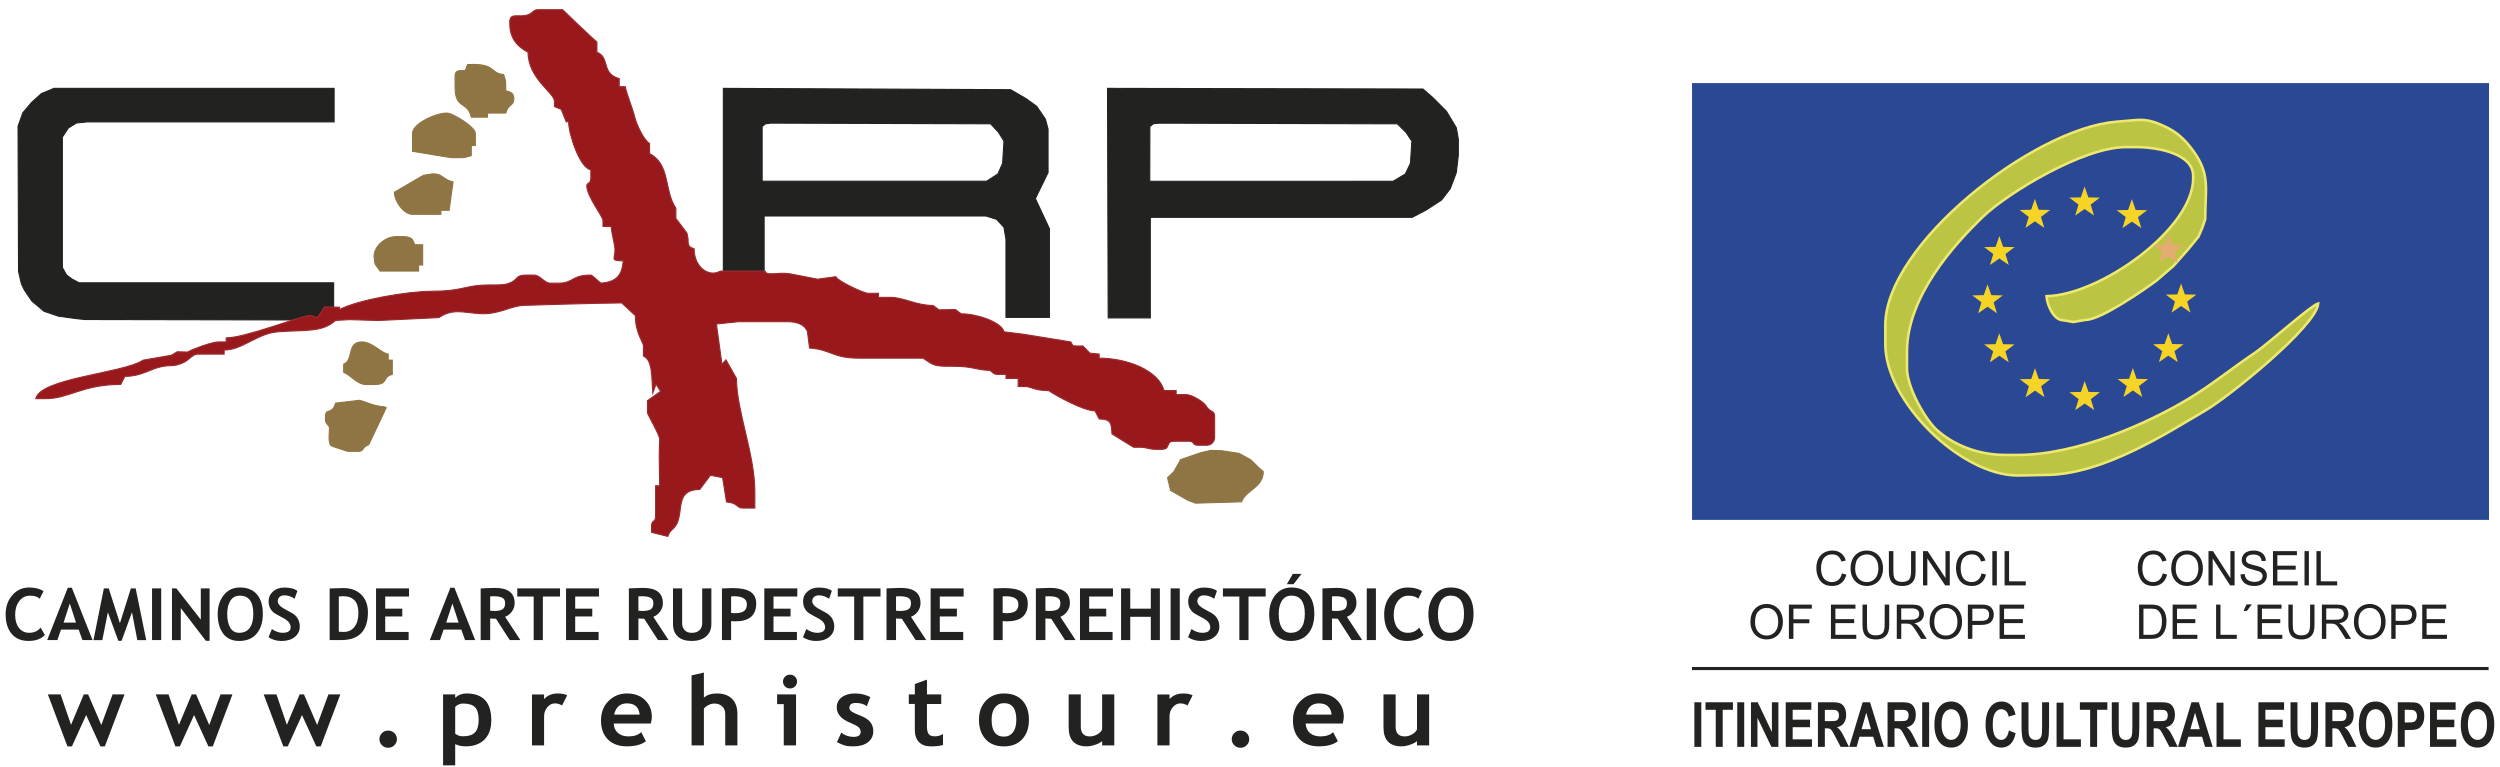 <?xml version="1.0" encoding="utf-8"?>
<!-- Generator: Adobe Illustrator 16.0.0, SVG Export Plug-In . SVG Version: 6.00 Build 0)  -->
<!DOCTYPE svg PUBLIC "-//W3C//DTD SVG 1.1//EN" "http://www.w3.org/Graphics/SVG/1.1/DTD/svg11.dtd">
<svg version="1.1" id="Layer_1" xmlns="http://www.w3.org/2000/svg" xmlns:xlink="http://www.w3.org/1999/xlink" x="0px" y="0px"
	 width="178.899px" height="54.898px" viewBox="0 9.829 178.899 54.898" enable-background="new 0 9.829 178.899 54.898"
	 xml:space="preserve">
<g>
	<g>
		<polygon fill="#222221" stroke="#222221" stroke-width="0.08" stroke-miterlimit="22.926" points="23.909,16.153 
			23.909,18.552 6.224,18.552 5.469,18.629 4.889,18.99 4.462,19.639 4.462,28.975 4.76,29.504 5.127,29.784 5.661,30.068 
			23.874,30.068 23.874,32.729 6.083,32.693 5.555,32.639 4.217,32.463 3.159,32.111 2.278,31.37 1.75,30.595 1.534,30.145 
			1.327,29.254 1.292,18.865 1.635,17.899 2.264,17.158 2.965,16.524 3.864,16.153 		"/>
		<path fill="#222221" stroke="#222221" stroke-width="0.08" stroke-miterlimit="22.926" d="M51.763,16.153v16.469h2.917v-7.338
			h15.873l0.764,0.238l0.526,0.574l0.144,0.86v5.583h3.107v-6.349l-1.005-2.15l0.909-1.864v-3.108l-0.19-0.717l-0.623-0.909
			l-0.717-0.525l-1.148-0.67L51.763,16.153L51.763,16.153z M54.539,22.798l-0.002-3.92l0.249-0.191l0.372-0.049l15.73,0.049
			l0.574,0.621l0.383,0.622l-0.096,1.578l-0.335,0.764L70.6,22.798H54.539z"/>
		<path fill="#222221" stroke="#222221" stroke-width="0.08" stroke-miterlimit="22.926" d="M79.254,16.153l0.048,16.423h3.013
			v-7.197h9.036h9.705l1.005-0.525l1.1-0.717l0.622-0.813l0.431-1.147l0.143-1.244v-1.147l-0.143-0.813l-0.718-1.195l-0.956-0.957
			l-0.716-0.622L79.254,16.153L79.254,16.153z M82.276,22.8l0.007-3.92l0.269-0.202l0.405-0.037l17.041,0.048l0.621,0.621
			l0.416,0.622l-0.103,1.578l-0.363,0.765l-0.88,0.526L82.276,22.8L82.276,22.8z"/>
		<path fill="#8F7544" stroke="#8F7544" stroke-width="0.08" stroke-miterlimit="22.926" d="M33.298,14.879
			c-0.473,0.007-0.733-0.05-0.733,0.432v0.724c0,1.669,0.879,0.969,1.16,2.175h1.159v-0.29h1.305c0.187-0.703,0.58-0.485,0.58-1.015
			c0-0.44-0.252-0.492-0.58-0.58V15.89c0-0.392-0.07-0.399-0.145-0.725c-0.946-0.078-0.577-0.724-2.175-0.724l-0.408,0.01
			L33.298,14.879z"/>
		<path fill="#8F7544" stroke="#8F7544" stroke-width="0.08" stroke-miterlimit="22.926" d="M29.521,19.369l0.002,1.289
			l2.751,0.451H33c0.391,0,0.399-0.07,0.725-0.145V20.24h0.289v-0.87c0-0.463-1.63-1.45-2.03-1.45
			C31.15,17.92,29.521,18.696,29.521,19.369z"/>
		<path fill="#8F7544" stroke="#8F7544" stroke-width="0.08" stroke-miterlimit="22.926" d="M28.223,23.583
			c0.008,0.67,0.686,1.584,1.298,1.584h2.029v-0.29l0.588,0.001l0.281-2.03c-0.757-0.177-0.71-0.58-1.449-0.58l-0.665,0.104
			L28.223,23.583z"/>
		<path fill="#99181B" stroke="#9A2C31" stroke-width="0.08" stroke-miterlimit="22.926" d="M57.785,33.573l0.145,1.16
			c1.666,0.138,1.577,0.729,3.625,0.726c1.498-0.004,2.996,0,4.494,0c0.826,0.553,0.804,0.586,2.173,0.58
			c1.379-0.007,1.721,0.29,2.61,0.29c0.261,0.175,0.255,0.29,0.58,0.29h0.579v0.289h0.869v0.58h0.434
			c0.593,0,0.624,0.289,1.74,0.289c0.558,0.374,2.496,1.45,3.325,1.455l0.298,0.575c0.863,0.019,0.871,0.306,0.918,1.076
			l1.546,0.953h0.579c0.453,0.037,0.515,0.145,1.015,0.145h0.435c0.646,0,0.224-0.579,0.87-0.579h1.015
			c0.504,0,0.222,0.29,0.725,0.29h0.579c0.34,0,0.579-0.24,0.579-0.58v-1.449c0-0.503-0.245-0.271-0.579-0.726
			c-0.128-0.321-1.056-0.87-1.449-0.87h-0.725v-0.29h-0.87c-0.387-1.451-2.661-2.318-4.638-2.318v-0.29l-0.668-0.071l-0.49-0.509
			h-0.435c-0.408,0-0.269-0.063-0.435-0.29l-3.337-0.544l-1.445-0.182c-0.192-0.718-2.026-1.304-3.061-1.283l-0.418-0.311
			l-1.177,0.021l-0.417-0.311c-1.215,0-2.115-0.58-3.043-0.58H62.86v-0.29h-0.726c-0.333,0-2.208-0.885-2.324-1.19l-1.299,0.178
			c-0.022,0.002-1.632-0.324-1.942-0.378c-0.916-0.16-1.694,0.199-1.826-0.202h-3.19c-0.818,0.476-1.883-0.266-1.883-1.594
			c-0.354-0.128-0.436-0.167-0.436-0.725l-0.075-0.391l-0.794-1.059v-0.726c-0.868-1.295-0.372-3.114-1.883-3.913v-0.725
			c-0.397-0.21-0.928-1.348-1.05-1.849c-0.153-0.626-0.664-1.911-0.688-2.21h-0.435v-0.583c-1.309-0.35-0.646-1.54-1.596-1.883
			v-0.726c-0.045-0.019-2.456-2.302-2.463-2.319h-1.74c-0.445,0-0.346,0.349-1.022,0.427c-0.531,0.061-1.007-0.157-1.007,0.442
			v0.146c0,1.08,0.596,1.655,1.305,2.03c0,1.872,1.884,2.919,1.884,3.478l0.012,0.412l0.483,0.202l0.358,0.9l0.162-0.063
			c0,0.973,0.84,3.395,1.595,3.478v0.58c0,0.48-0.29,0.303-0.29,0.58c0,0.738,1.159,2.195,1.159,2.464v0.435h0.58
			c0.036,0.434,0.22,1.13,0.265,1.487c0.102,0.839-0.455,0.952,0.606,0.977c-0.089,1.069-0.523,1.506-1.595,1.594
			c-0.184-0.123-0.627-0.58-0.725-0.58c-1.405,0-1.213,0.58-2.319,0.58H39.38c-0.435,0-0.725-0.58-1.159-0.58h-0.58
			c-0.821,0-0.505,0.351-1.275,0.611c-0.451,0.152-1.251,0.068-1.916,0.113c-1.198,0.082-1.569,0.433-3.48,0.433
			c-1.891,0.002-5.401,0.64-6.665,1.308L24.3,31.812l-1.063-0.022l-0.527,0.769c-0.389-0.093-0.274-0.145-0.58-0.145
			c-0.535,0-4.568,1.594-5.943,1.594v0.291h-0.582c-0.415,0-1.889,0.532-2.174,0.723l-0.742-0.02l-0.429,0.25l-2.019,0.351
			c-1.4,0.938-7.338,1.276-7.682,2.754h0.724c1.648,0,2.62-1.015,5.356-1.019l0.297-0.576c1.187,0,1.804-0.535,2.636-0.699
			c0.707-0.136,0.776,0.034,1.483-0.255c0.511-0.21,0.699-0.639,1.101-0.639h1.883v-0.292c1.329,0,2.351-1.2,3.91-1.31
			c2.008-0.139,3.101,0.048,4.064-0.808l1.013-0.057l2.032,0.063l4.346-0.208c1.047-0.701,1.786-0.33,3.042-0.28
			c1.283,0.049,2.124-0.568,3.04-0.596c2.52-0.072,4.3-0.139,7.002-0.175l0.976,0.906c0,1.25,0.58,1.918,0.58,2.174v0.725
			c0.684,0.274,0.581,1.647,0.671,2.649l0.229-0.642l0.329,0.516l-0.938,0.667v0.87c0,0.116,0.87,1.581,0.87,1.885l-0.032,1.158
			l0.032,2.175h-0.291v2.175c0,0.503-0.29,0.222-0.29,0.724v0.434l1.16,0.292c0.273-0.755,0.708-0.354,0.884-1.869
			c0.111-0.955,0.302-1.465,1.407-1.489l0.757-1.012l0.879,0.164l0.276,1.741c0.848,0.072,0.704,0.436,1.16,0.436h0.869v-1.161
			c0-2.701-1.304-5.751-1.313-8.109l-0.756-1.336L51.662,35.9l-0.396-2.885l1.593-0.167h3.479
			C57.04,32.848,57.598,33.05,57.785,33.573z"/>
		<path fill="#8F7544" stroke="#8F7544" stroke-width="0.08" stroke-miterlimit="22.926" d="M26.766,28.211l0.072,0.507
			l0.362,0.508h2.754v-0.435h0.291v-1.449h-0.581c-0.118-0.447-0.282-0.581-0.869-0.581H28.36
			C27.602,26.761,26.766,27.409,26.766,28.211z"/>
		<path fill="#8F7544" stroke="#8F7544" stroke-width="0.08" stroke-miterlimit="22.926" d="M24.593,35.894v0.579
			c0.479,0.174,0.966,0.87,1.594,0.87h0.58c1.087,0,0.528-0.518,1.305-0.724v-1.017h-0.29v-0.434c-0.5-0.055-1.137-0.87-1.884-0.87
			C24.798,34.299,25.332,35.594,24.593,35.894z"/>
		<path fill="#8F7544" stroke="#8F7544" stroke-width="0.08" stroke-miterlimit="22.926" d="M24.015,38.677
			c-0.247,0.88-0.728,0.294-0.728,0.986v0.145c0,0.324,0.115,0.317,0.291,0.578c0,0.382-0.114,1.111,0.114,1.337
			c0.037,0.034,1.186,0.403,1.191,0.403h0.724c0.504,0,0.204-0.257,0.781-0.476l1.249-2.644l-0.146-0.07
			c-0.639,0-1.611-0.449-1.743-0.463L24.015,38.677z"/>
		<path fill="#8F7544" stroke="#8F7544" stroke-width="0.08" stroke-miterlimit="22.926" d="M85.942,42.219l-1.454,0.498
			l-0.486,0.865l-0.452,0.436l0.221,0.908l1.233,0.7l0.548,0.207l3.292-0.095c0.305-0.844,1.555-1.02,1.555-2.162l-0.288-0.25
			l-0.62-0.6l-0.831-0.454l-1.232-0.188l-0.777-0.023L85.942,42.219z"/>
	</g>
	<path fill="#222221" d="M7.504,63.239H7.187l-1.021-2.243l-1.019,2.243H4.827l-1.404-3.718h0.914l0.747,2.177l0.911-2.177h0.313
		L7.25,61.71l0.806-2.189h0.855L7.504,63.239L7.504,63.239z M15.227,63.239h-0.317l-1.021-2.243l-1.019,2.243h-0.32l-1.404-3.718
		h0.915l0.746,2.177l0.911-2.177h0.314l0.941,2.189l0.806-2.189h0.855L15.227,63.239L15.227,63.239z M22.95,63.239h-0.316
		l-1.022-2.243l-1.018,2.243h-0.32l-1.405-3.718h0.915l0.745,2.177l0.912-2.177h0.312l0.941,2.189l0.807-2.189h0.854L22.95,63.239
		L22.95,63.239z M27.152,62.722c0-0.17,0.061-0.314,0.183-0.435c0.121-0.119,0.269-0.179,0.442-0.179
		c0.175,0,0.322,0.06,0.443,0.179c0.122,0.12,0.182,0.265,0.182,0.435s-0.06,0.316-0.182,0.436
		c-0.122,0.123-0.269,0.181-0.443,0.181c-0.173,0-0.322-0.058-0.442-0.181C27.213,63.039,27.152,62.893,27.152,62.722L27.152,62.722
		z M32.574,63.076v1.522h-0.868v-5.077h0.868v0.244c0.218-0.208,0.487-0.313,0.803-0.313c1.186,0,1.78,0.639,1.78,1.92
		c0,0.599-0.165,1.059-0.491,1.382c-0.328,0.322-0.775,0.484-1.343,0.484C33.049,63.239,32.799,63.184,32.574,63.076L32.574,63.076z
		 M32.574,60.411v1.918c0.158,0.127,0.342,0.188,0.552,0.188c0.402,0,0.691-0.094,0.864-0.278c0.176-0.188,0.263-0.486,0.263-0.89
		c0-0.433-0.087-0.735-0.26-0.911c-0.174-0.177-0.461-0.264-0.863-0.264C32.922,60.175,32.737,60.253,32.574,60.411L32.574,60.411z
		 M40.218,60.315c-0.155-0.101-0.325-0.152-0.511-0.152c-0.202,0-0.38,0.091-0.537,0.27c-0.156,0.182-0.235,0.4-0.235,0.659v2.078
		h-0.867v-3.648h0.867v0.332c0.244-0.269,0.567-0.4,0.97-0.4c0.297,0,0.524,0.044,0.683,0.131L40.218,60.315L40.218,60.315z
		 M46.574,61.603h-2.658c0.016,0.291,0.118,0.521,0.306,0.679c0.188,0.162,0.44,0.244,0.758,0.244c0.396,0,0.696-0.104,0.903-0.306
		l0.337,0.65c-0.305,0.242-0.762,0.367-1.37,0.367c-0.566,0-1.017-0.165-1.346-0.49c-0.33-0.326-0.497-0.779-0.497-1.364
		c0-0.573,0.182-1.041,0.544-1.396c0.363-0.356,0.798-0.534,1.306-0.534c0.539,0,0.973,0.155,1.299,0.473
		c0.326,0.317,0.489,0.719,0.489,1.207C46.647,61.236,46.624,61.394,46.574,61.603L46.574,61.603z M43.947,60.964h1.828
		c-0.059-0.534-0.361-0.802-0.903-0.802C44.376,60.162,44.068,60.43,43.947,60.964L43.947,60.964z M51.897,63.169v-2.251
		c0-0.223-0.072-0.404-0.216-0.539c-0.144-0.137-0.331-0.204-0.563-0.204c-0.145,0-0.289,0.039-0.436,0.113
		c-0.146,0.075-0.25,0.163-0.312,0.261v2.62h-0.882V58.16l0.882-0.203v1.795c0.225-0.2,0.533-0.3,0.928-0.3
		c0.465,0,0.827,0.127,1.084,0.38c0.257,0.252,0.386,0.615,0.386,1.087v2.25H51.897L51.897,63.169z M56.534,58.106
		c0.139,0,0.256,0.049,0.356,0.146c0.098,0.096,0.148,0.212,0.148,0.348s-0.05,0.254-0.148,0.351
		c-0.099,0.095-0.217,0.144-0.356,0.144c-0.14,0-0.259-0.049-0.358-0.144c-0.097-0.097-0.146-0.215-0.146-0.351
		s0.049-0.252,0.146-0.348C56.275,58.155,56.394,58.106,56.534,58.106L56.534,58.106z M56.085,63.169v-2.951h-0.476v-0.697h1.355
		v3.648H56.085L56.085,63.169z M59.891,62.934l0.31-0.678c0.259,0.202,0.553,0.304,0.879,0.304c0.339,0,0.508-0.118,0.508-0.354
		c0-0.14-0.051-0.254-0.153-0.341c-0.102-0.091-0.299-0.194-0.594-0.315c-0.642-0.26-0.964-0.627-0.964-1.098
		c0-0.313,0.124-0.559,0.369-0.735c0.245-0.178,0.56-0.265,0.941-0.265c0.387,0,0.751,0.085,1.092,0.256l-0.25,0.659
		c-0.19-0.158-0.455-0.235-0.792-0.235c-0.305,0-0.456,0.116-0.456,0.352c0,0.093,0.05,0.177,0.149,0.252
		c0.1,0.076,0.313,0.176,0.639,0.303c0.327,0.127,0.563,0.278,0.705,0.458c0.144,0.18,0.217,0.396,0.217,0.649
		c0,0.341-0.128,0.606-0.384,0.8c-0.256,0.194-0.604,0.293-1.045,0.293c-0.249,0-0.447-0.019-0.597-0.06
		C60.317,63.137,60.125,63.056,59.891,62.934L59.891,62.934z M65.465,60.204h-0.432v-0.684h0.432v-0.742l0.868-0.315v1.059h1.022
		v0.684h-1.022v1.599c0,0.261,0.041,0.444,0.125,0.553c0.083,0.108,0.23,0.163,0.438,0.163c0.209,0,0.404-0.055,0.583-0.167v0.784
		c-0.201,0.067-0.489,0.103-0.861,0.103c-0.372,0-0.656-0.104-0.856-0.309c-0.2-0.206-0.298-0.498-0.298-0.878V60.204L65.465,60.204
		z M70.055,61.336c0-0.559,0.165-1.009,0.492-1.359c0.328-0.35,0.761-0.523,1.298-0.523c0.564,0,1.003,0.167,1.317,0.504
		c0.313,0.336,0.468,0.796,0.468,1.38c0,0.582-0.158,1.044-0.478,1.387c-0.318,0.343-0.754,0.516-1.308,0.516
		c-0.565,0-1.005-0.174-1.319-0.521C70.212,62.371,70.055,61.91,70.055,61.336L70.055,61.336z M70.959,61.336
		c0,0.804,0.295,1.206,0.886,1.206c0.271,0,0.486-0.104,0.646-0.313c0.157-0.21,0.237-0.508,0.237-0.893
		c0-0.793-0.294-1.19-0.883-1.19c-0.271,0-0.487,0.104-0.647,0.315C71.038,60.669,70.959,60.962,70.959,61.336L70.959,61.336z
		 M78.87,63.172v-0.307c-0.123,0.102-0.292,0.189-0.507,0.262c-0.214,0.072-0.413,0.111-0.594,0.111
		c-0.864,0-1.295-0.452-1.295-1.352v-2.366h0.867v2.303c0,0.467,0.215,0.703,0.644,0.703c0.196,0,0.378-0.052,0.548-0.152
		c0.169-0.1,0.282-0.216,0.336-0.347v-2.507h0.869v3.651H78.87L78.87,63.172z M84.974,60.315c-0.156-0.101-0.325-0.152-0.512-0.152
		c-0.201,0-0.379,0.091-0.536,0.27c-0.156,0.182-0.234,0.4-0.234,0.659v2.078h-0.868v-3.648h0.868v0.332
		c0.244-0.269,0.567-0.4,0.969-0.4c0.297,0,0.524,0.044,0.683,0.131L84.974,60.315L84.974,60.315z M88.143,62.722
		c0-0.17,0.061-0.314,0.182-0.435c0.122-0.119,0.271-0.179,0.443-0.179c0.175,0,0.322,0.06,0.443,0.179
		c0.121,0.12,0.182,0.265,0.182,0.435s-0.061,0.316-0.182,0.436c-0.122,0.123-0.269,0.181-0.443,0.181
		c-0.173,0-0.321-0.058-0.443-0.181C88.204,63.039,88.143,62.893,88.143,62.722L88.143,62.722z M96.09,61.603h-2.659
		c0.017,0.291,0.119,0.521,0.306,0.679c0.188,0.162,0.441,0.244,0.758,0.244c0.396,0,0.698-0.104,0.903-0.306l0.337,0.65
		c-0.305,0.242-0.762,0.367-1.37,0.367c-0.567,0-1.016-0.165-1.347-0.49c-0.329-0.326-0.495-0.779-0.495-1.364
		c0-0.573,0.181-1.041,0.544-1.396c0.363-0.356,0.797-0.534,1.305-0.534c0.539,0,0.972,0.155,1.3,0.473
		c0.326,0.317,0.49,0.719,0.49,1.207C96.163,61.236,96.137,61.394,96.09,61.603L96.09,61.603z M93.462,60.964h1.827
		c-0.059-0.534-0.361-0.802-0.902-0.802C93.891,60.162,93.582,60.43,93.462,60.964L93.462,60.964z M101.4,63.172v-0.307
		c-0.124,0.102-0.292,0.189-0.507,0.262s-0.414,0.111-0.596,0.111c-0.864,0-1.295-0.452-1.295-1.352v-2.366h0.869v2.303
		c0,0.467,0.214,0.703,0.643,0.703c0.197,0,0.379-0.052,0.548-0.152c0.168-0.1,0.281-0.216,0.338-0.347v-2.507h0.869v3.651H101.4z"
		/>
	<path fill="#222221" d="M3.114,52.134l-0.271,0.541c-0.146-0.146-0.381-0.219-0.706-0.219c-0.308,0-0.56,0.128-0.757,0.387
		c-0.198,0.258-0.296,0.585-0.296,0.979c0,0.396,0.092,0.71,0.274,0.943c0.183,0.232,0.427,0.347,0.73,0.347
		c0.349,0,0.621-0.125,0.819-0.373l0.305,0.529c-0.267,0.286-0.659,0.427-1.175,0.427c-0.518,0-0.918-0.17-1.205-0.512
		c-0.286-0.339-0.429-0.802-0.429-1.389c0-0.547,0.159-1.004,0.477-1.371c0.316-0.369,0.722-0.553,1.216-0.553
		C2.521,51.872,2.86,51.96,3.114,52.134L3.114,52.134z M5.9,55.633l-0.27-0.749H4.364l-0.258,0.749H3.377l1.475-3.747h0.287
		l1.486,3.747H5.9L5.9,55.633z M4.995,53.015L4.55,54.38h0.888L4.995,53.015L4.995,53.015z M10.463,55.637H9.827l-0.383-1.995
		l-0.744,2.041H8.465l-0.745-2.041l-0.398,1.995H6.689l0.743-3.701h0.349l0.8,2.491l0.783-2.491h0.345L10.463,55.637L10.463,55.637z
		 M10.88,55.633v-3.697h0.656v3.697H10.88L10.88,55.633z M14.731,55.684l-1.794-2.34v2.293h-0.631v-3.701h0.317l1.746,2.231v-2.231
		h0.63v3.748H14.731L14.731,55.684z M15.578,53.752c0-0.525,0.145-0.971,0.433-1.335c0.288-0.364,0.674-0.548,1.157-0.548
		c0.532,0,0.938,0.165,1.219,0.495c0.281,0.329,0.421,0.793,0.421,1.388c0,0.596-0.146,1.069-0.441,1.42
		c-0.293,0.35-0.71,0.524-1.25,0.524c-0.497,0-0.878-0.173-1.142-0.52C15.711,54.83,15.578,54.355,15.578,53.752L15.578,53.752z
		 M16.26,53.752c0,0.434,0.074,0.768,0.219,1.005c0.146,0.237,0.359,0.355,0.639,0.355c0.327,0,0.579-0.115,0.75-0.347
		c0.172-0.233,0.258-0.57,0.258-1.014c0-0.864-0.32-1.298-0.959-1.298c-0.292,0-0.518,0.117-0.674,0.352
		C16.339,53.04,16.26,53.356,16.26,53.752L16.26,53.752z M19.213,55.43l0.244-0.588c0.258,0.181,0.513,0.271,0.764,0.271
		c0.386,0,0.578-0.135,0.578-0.404c0-0.125-0.046-0.246-0.137-0.361c-0.09-0.114-0.278-0.241-0.561-0.382
		c-0.284-0.145-0.475-0.262-0.574-0.352c-0.097-0.093-0.173-0.201-0.228-0.328c-0.052-0.126-0.079-0.266-0.079-0.419
		c0-0.285,0.105-0.523,0.314-0.71c0.209-0.188,0.478-0.283,0.806-0.283c0.428,0,0.74,0.081,0.941,0.24l-0.199,0.564
		c-0.231-0.164-0.475-0.248-0.73-0.248c-0.15,0-0.268,0.041-0.351,0.12c-0.084,0.082-0.125,0.186-0.125,0.313
		c0,0.213,0.235,0.433,0.704,0.661c0.248,0.122,0.425,0.234,0.536,0.335c0.109,0.102,0.193,0.221,0.249,0.356
		c0.058,0.133,0.087,0.286,0.087,0.452c0,0.3-0.118,0.546-0.355,0.739c-0.236,0.195-0.553,0.291-0.951,0.291
		C19.802,55.697,19.49,55.608,19.213,55.43L19.213,55.43z M24.41,55.633h-0.821v-3.695c0.523-0.019,0.853-0.027,0.986-0.027
		c0.539,0,0.967,0.159,1.281,0.474c0.315,0.314,0.472,0.734,0.472,1.256C26.329,54.969,25.689,55.633,24.41,55.633L24.41,55.633z
		 M24.245,52.512v2.522c0.106,0.01,0.22,0.016,0.344,0.016c0.33,0,0.591-0.12,0.777-0.362c0.188-0.238,0.281-0.576,0.281-1.008
		c0-0.79-0.367-1.187-1.101-1.187C24.474,52.493,24.375,52.499,24.245,52.512L24.245,52.512z M27.566,52.518v0.868h1.222v0.557
		h-1.222v1.107h1.676v0.583h-2.333v-3.697h2.361v0.582H27.566L27.566,52.518z M33.28,55.633l-0.27-0.749h-1.268l-0.257,0.749h-0.729
		l1.474-3.747h0.289l1.485,3.747H33.28L33.28,55.633z M32.374,53.015l-0.445,1.365h0.889L32.374,53.015L32.374,53.015z
		 M36.479,55.633l-0.986-1.525c-0.099-0.004-0.237-0.009-0.416-0.019v1.544h-0.681v-3.697c0.036,0,0.179-0.007,0.426-0.019
		c0.248-0.012,0.447-0.019,0.598-0.019c0.938,0,1.409,0.363,1.409,1.09c0,0.222-0.066,0.418-0.195,0.599
		c-0.129,0.18-0.293,0.307-0.489,0.381l1.092,1.665H36.479L36.479,55.633z M35.076,52.507v1.026
		c0.121,0.012,0.214,0.017,0.278,0.017c0.274,0,0.474-0.04,0.603-0.116c0.125-0.078,0.191-0.227,0.191-0.451
		c0-0.182-0.069-0.309-0.206-0.38c-0.135-0.074-0.35-0.108-0.643-0.108C35.228,52.492,35.154,52.496,35.076,52.507L35.076,52.507z
		 M38.847,52.518h1.228v-0.582h-3.06v0.582h1.175v3.115h0.657V52.518L38.847,52.518z M41.161,52.518v0.868h1.222v0.557h-1.222v1.107
		h1.676v0.583h-2.331v-3.697h2.36v0.582H41.161L41.161,52.518z M47.087,55.633L46.1,54.108c-0.098-0.004-0.237-0.009-0.416-0.019
		v1.544h-0.682v-3.697c0.036,0,0.179-0.007,0.426-0.019c0.248-0.012,0.447-0.019,0.598-0.019c0.939,0,1.409,0.363,1.409,1.09
		c0,0.222-0.066,0.418-0.195,0.599c-0.129,0.18-0.294,0.307-0.489,0.381l1.091,1.665H47.087L47.087,55.633z M45.683,52.507v1.026
		c0.122,0.012,0.214,0.017,0.278,0.017c0.274,0,0.475-0.04,0.603-0.116c0.126-0.078,0.191-0.227,0.191-0.451
		c0-0.182-0.069-0.309-0.206-0.38c-0.135-0.074-0.35-0.108-0.643-0.108C45.835,52.492,45.761,52.496,45.683,52.507L45.683,52.507z
		 M48.16,51.936h0.655v2.507c0,0.198,0.061,0.359,0.182,0.483c0.121,0.125,0.288,0.188,0.499,0.188c0.238,0,0.422-0.061,0.556-0.183
		c0.131-0.123,0.197-0.29,0.197-0.5v-2.495h0.656v2.546c0,0.379-0.126,0.676-0.382,0.893c-0.255,0.214-0.596,0.322-1.021,0.322
		c-0.43,0-0.76-0.105-0.993-0.315s-0.349-0.513-0.349-0.903V51.936L48.16,51.936z M52.318,54.274v1.359h-0.656v-3.695
		c0.438-0.019,0.693-0.027,0.766-0.027c0.585,0,1.011,0.09,1.282,0.27c0.269,0.181,0.404,0.458,0.404,0.839
		c0,0.848-0.5,1.272-1.499,1.272C52.543,54.29,52.443,54.283,52.318,54.274L52.318,54.274z M52.318,52.507v1.183
		c0.11,0.013,0.199,0.019,0.264,0.019c0.3,0,0.518-0.051,0.657-0.15c0.137-0.101,0.207-0.263,0.207-0.488
		c0-0.382-0.31-0.575-0.927-0.575C52.448,52.493,52.382,52.497,52.318,52.507L52.318,52.507z M55.351,52.518v0.868h1.221v0.557
		h-1.221v1.107h1.676v0.583h-2.333v-3.697h2.361v0.582H55.351L55.351,52.518z M57.458,55.43l0.243-0.588
		c0.258,0.181,0.514,0.271,0.764,0.271c0.386,0,0.579-0.135,0.579-0.404c0-0.125-0.046-0.246-0.137-0.361
		c-0.089-0.114-0.278-0.241-0.561-0.382c-0.283-0.145-0.475-0.262-0.573-0.352c-0.098-0.093-0.174-0.201-0.227-0.328
		c-0.052-0.126-0.08-0.266-0.08-0.419c0-0.285,0.106-0.523,0.316-0.71c0.209-0.188,0.477-0.283,0.806-0.283
		c0.427,0,0.741,0.081,0.941,0.24l-0.199,0.564c-0.231-0.164-0.475-0.248-0.73-0.248c-0.151,0-0.268,0.041-0.352,0.12
		c-0.083,0.082-0.125,0.186-0.125,0.313c0,0.213,0.235,0.433,0.704,0.661c0.248,0.122,0.426,0.234,0.535,0.335
		c0.11,0.102,0.192,0.221,0.25,0.356c0.058,0.133,0.087,0.286,0.087,0.452c0,0.3-0.119,0.546-0.356,0.739
		c-0.235,0.195-0.552,0.291-0.95,0.291C58.047,55.697,57.737,55.608,57.458,55.43L57.458,55.43z M61.781,52.518v3.115h-0.656v-3.115
		h-1.176v-0.582h3.06v0.582H61.781L61.781,52.518z M65.523,55.633l-0.986-1.525c-0.1-0.004-0.239-0.009-0.418-0.019v1.544h-0.68
		v-3.697c0.036,0,0.179-0.007,0.427-0.019c0.247-0.012,0.446-0.019,0.598-0.019c0.938,0,1.408,0.363,1.408,1.09
		c0,0.222-0.065,0.418-0.195,0.599c-0.129,0.18-0.292,0.307-0.489,0.381l1.092,1.665H65.523L65.523,55.633z M64.119,52.507v1.026
		c0.123,0.012,0.215,0.017,0.279,0.017c0.274,0,0.475-0.04,0.601-0.116c0.127-0.078,0.191-0.227,0.191-0.451
		c0-0.182-0.068-0.309-0.205-0.38c-0.136-0.074-0.35-0.108-0.643-0.108C64.272,52.492,64.198,52.496,64.119,52.507L64.119,52.507z
		 M67.252,52.518v0.868h1.222v0.557h-1.222v1.107h1.676v0.583h-2.332v-3.697h2.36v0.582H67.252L67.252,52.518z M71.75,54.274v1.359
		h-0.656v-3.695c0.438-0.019,0.694-0.027,0.767-0.027c0.583,0,1.011,0.09,1.281,0.27c0.27,0.181,0.406,0.458,0.406,0.839
		c0,0.848-0.5,1.272-1.499,1.272C71.974,54.29,71.874,54.283,71.75,54.274L71.75,54.274z M71.75,52.507v1.183
		c0.111,0.013,0.198,0.019,0.263,0.019c0.3,0,0.518-0.051,0.656-0.15c0.138-0.101,0.207-0.263,0.207-0.488
		c0-0.382-0.309-0.575-0.926-0.575C71.882,52.493,71.815,52.497,71.75,52.507L71.75,52.507z M76.212,55.633l-0.987-1.525
		c-0.099-0.004-0.237-0.009-0.416-0.019v1.544h-0.682v-3.697c0.036,0,0.18-0.007,0.427-0.019s0.446-0.019,0.598-0.019
		c0.938,0,1.409,0.363,1.409,1.09c0,0.222-0.065,0.418-0.195,0.599c-0.129,0.18-0.292,0.307-0.489,0.381l1.092,1.665H76.212
		L76.212,55.633z M74.809,52.507v1.026c0.121,0.012,0.214,0.017,0.277,0.017c0.274,0,0.475-0.04,0.601-0.116
		c0.127-0.078,0.191-0.227,0.191-0.451c0-0.182-0.068-0.309-0.205-0.38c-0.136-0.074-0.351-0.108-0.644-0.108
		C74.959,52.492,74.885,52.496,74.809,52.507L74.809,52.507z M77.94,52.518v0.868h1.221v0.557H77.94v1.107h1.676v0.583h-2.333
		v-3.697h2.361v0.582H77.94L77.94,52.518z M82.351,55.633v-1.665H80.88v1.665h-0.656v-3.697h0.656v1.45h1.472v-1.45H83v3.697H82.351
		L82.351,55.633z M83.769,55.633v-3.697h0.656v3.697H83.769L83.769,55.633z M85.019,55.43l0.242-0.588
		c0.258,0.181,0.514,0.271,0.765,0.271c0.385,0,0.578-0.135,0.578-0.404c0-0.125-0.046-0.246-0.137-0.361
		c-0.09-0.114-0.278-0.241-0.562-0.382c-0.284-0.145-0.475-0.262-0.574-0.352c-0.097-0.093-0.173-0.201-0.227-0.328
		c-0.052-0.126-0.079-0.266-0.079-0.419c0-0.285,0.105-0.523,0.314-0.71c0.208-0.188,0.479-0.283,0.806-0.283
		c0.428,0,0.741,0.081,0.941,0.24l-0.199,0.564c-0.231-0.164-0.475-0.248-0.729-0.248c-0.151,0-0.269,0.041-0.352,0.12
		c-0.084,0.082-0.126,0.186-0.126,0.313c0,0.213,0.235,0.433,0.704,0.661c0.248,0.122,0.425,0.234,0.535,0.335
		c0.11,0.102,0.194,0.221,0.25,0.356c0.058,0.133,0.087,0.286,0.087,0.452c0,0.3-0.118,0.546-0.355,0.739
		c-0.236,0.195-0.553,0.291-0.95,0.291C85.608,55.697,85.297,55.608,85.019,55.43L85.019,55.43z M89.343,52.518v3.115h-0.656v-3.115
		h-1.175v-0.582h3.06v0.582H89.343L89.343,52.518z M90.823,53.752c0-0.525,0.145-0.971,0.433-1.335s0.674-0.548,1.157-0.548
		c0.531,0,0.938,0.165,1.218,0.495c0.281,0.329,0.422,0.793,0.422,1.388c0,0.596-0.147,1.069-0.44,1.42
		c-0.294,0.35-0.711,0.524-1.251,0.524c-0.496,0-0.877-0.173-1.142-0.52C90.955,54.83,90.823,54.355,90.823,53.752L90.823,53.752z
		 M91.505,53.752c0,0.434,0.073,0.768,0.219,1.005s0.359,0.355,0.638,0.355c0.328,0,0.579-0.115,0.752-0.347
		c0.172-0.233,0.259-0.57,0.259-1.014c0-0.864-0.321-1.298-0.959-1.298c-0.293,0-0.519,0.117-0.673,0.352
		C91.583,53.04,91.505,53.356,91.505,53.752L91.505,53.752z M93.138,50.893l-0.572,0.74h-0.479l0.426-0.74H93.138L93.138,50.893z
		 M96.719,55.633l-0.986-1.525c-0.099-0.004-0.238-0.009-0.417-0.019v1.544h-0.682v-3.697c0.037,0,0.179-0.007,0.427-0.019
		s0.447-0.019,0.599-0.019c0.938,0,1.407,0.363,1.407,1.09c0,0.222-0.065,0.418-0.195,0.599c-0.128,0.18-0.293,0.307-0.489,0.381
		l1.092,1.665H96.719L96.719,55.633z M95.315,52.507v1.026c0.123,0.012,0.214,0.017,0.278,0.017c0.273,0,0.475-0.04,0.603-0.116
		c0.127-0.078,0.191-0.227,0.191-0.451c0-0.182-0.069-0.309-0.206-0.38c-0.135-0.074-0.351-0.108-0.642-0.108
		C95.467,52.492,95.393,52.496,95.315,52.507L95.315,52.507z M97.804,55.633v-3.697h0.656v3.697H97.804L97.804,55.633z
		 M101.763,52.134l-0.271,0.541c-0.146-0.146-0.381-0.219-0.706-0.219c-0.307,0-0.56,0.128-0.756,0.387
		c-0.197,0.258-0.296,0.585-0.296,0.979c0,0.396,0.09,0.71,0.272,0.943c0.184,0.232,0.427,0.347,0.731,0.347
		c0.348,0,0.621-0.125,0.818-0.373l0.306,0.529c-0.269,0.286-0.661,0.427-1.176,0.427c-0.516,0-0.918-0.17-1.204-0.512
		c-0.287-0.339-0.43-0.802-0.43-1.389c0-0.547,0.158-1.004,0.476-1.371c0.317-0.369,0.722-0.553,1.218-0.553
		C101.169,51.872,101.51,51.96,101.763,52.134L101.763,52.134z M102.215,53.752c0-0.525,0.145-0.971,0.433-1.335
		s0.675-0.548,1.156-0.548c0.532,0,0.938,0.165,1.221,0.495c0.279,0.329,0.42,0.793,0.42,1.388c0,0.596-0.146,1.069-0.44,1.42
		c-0.293,0.35-0.71,0.524-1.251,0.524c-0.495,0-0.876-0.173-1.141-0.52S102.215,54.355,102.215,53.752L102.215,53.752z
		 M102.897,53.752c0,0.434,0.073,0.768,0.219,1.005c0.147,0.237,0.359,0.355,0.638,0.355c0.329,0,0.58-0.115,0.753-0.347
		c0.172-0.233,0.257-0.57,0.257-1.014c0-0.864-0.318-1.298-0.959-1.298c-0.293,0-0.517,0.117-0.673,0.352
		C102.975,53.04,102.897,53.356,102.897,53.752z"/>
</g>
<g>
	<g>
		<path fill="#222221" d="M131.805,50.862l0.32,0.081c-0.065,0.266-0.188,0.469-0.363,0.61c-0.175,0.139-0.388,0.208-0.642,0.208
			c-0.263,0-0.477-0.054-0.638-0.161c-0.165-0.107-0.289-0.265-0.376-0.469c-0.087-0.203-0.129-0.423-0.129-0.657
			c0-0.253,0.05-0.477,0.145-0.667c0.098-0.19,0.234-0.335,0.413-0.434c0.179-0.098,0.376-0.147,0.591-0.147
			c0.243,0,0.447,0.063,0.613,0.186c0.165,0.127,0.282,0.302,0.346,0.528l-0.315,0.074c-0.057-0.179-0.139-0.307-0.246-0.389
			c-0.106-0.082-0.241-0.123-0.404-0.123c-0.187,0-0.343,0.045-0.469,0.136c-0.125,0.09-0.212,0.213-0.264,0.363
			c-0.051,0.152-0.077,0.309-0.077,0.472c0,0.209,0.031,0.391,0.091,0.546c0.061,0.156,0.153,0.27,0.279,0.348
			c0.128,0.078,0.266,0.116,0.414,0.116c0.181,0,0.331-0.054,0.458-0.157C131.677,51.222,131.76,51.066,131.805,50.862
			L131.805,50.862z M132.425,50.525c0-0.405,0.107-0.724,0.325-0.955c0.216-0.229,0.494-0.344,0.839-0.344
			c0.224,0,0.427,0.054,0.606,0.162c0.18,0.109,0.315,0.259,0.411,0.452c0.094,0.193,0.143,0.414,0.143,0.658
			c0,0.249-0.052,0.471-0.149,0.667c-0.1,0.195-0.241,0.346-0.424,0.445c-0.181,0.102-0.378,0.152-0.589,0.152
			c-0.229,0-0.433-0.055-0.614-0.167c-0.179-0.111-0.316-0.264-0.408-0.456C132.471,50.946,132.425,50.741,132.425,50.525
			L132.425,50.525z M132.755,50.53c0,0.297,0.08,0.528,0.235,0.698c0.159,0.171,0.356,0.257,0.595,0.257
			c0.241,0,0.441-0.087,0.596-0.258c0.156-0.172,0.236-0.416,0.236-0.732c0-0.197-0.035-0.373-0.102-0.522
			c-0.066-0.148-0.163-0.264-0.293-0.346c-0.129-0.082-0.273-0.123-0.432-0.123c-0.229,0-0.425,0.08-0.589,0.236
			C132.838,49.899,132.755,50.163,132.755,50.53L132.755,50.53z M136.756,49.268h0.323v1.417c0,0.246-0.027,0.442-0.085,0.587
			c-0.055,0.146-0.155,0.262-0.299,0.354c-0.145,0.089-0.332,0.136-0.566,0.136c-0.229,0-0.414-0.04-0.56-0.119
			c-0.145-0.079-0.248-0.194-0.309-0.343c-0.062-0.149-0.094-0.354-0.094-0.614v-1.417h0.323v1.416c0,0.213,0.018,0.368,0.057,0.471
			c0.038,0.1,0.106,0.178,0.202,0.233s0.214,0.081,0.351,0.081c0.236,0,0.405-0.054,0.506-0.161
			c0.099-0.108,0.149-0.316,0.149-0.624L136.756,49.268L136.756,49.268z M137.611,51.719v-2.451h0.33l1.276,1.926v-1.926h0.308
			v2.451h-0.33l-1.276-1.927v1.927H137.611L137.611,51.719z M141.798,50.862l0.321,0.081c-0.066,0.266-0.188,0.469-0.364,0.61
			c-0.176,0.139-0.388,0.208-0.641,0.208c-0.263,0-0.477-0.054-0.639-0.161c-0.164-0.107-0.288-0.265-0.376-0.469
			c-0.084-0.203-0.128-0.423-0.128-0.657c0-0.253,0.048-0.477,0.146-0.667c0.095-0.19,0.232-0.335,0.412-0.434
			c0.179-0.098,0.375-0.147,0.59-0.147c0.242,0,0.447,0.063,0.611,0.186c0.166,0.127,0.282,0.302,0.347,0.528l-0.314,0.074
			c-0.057-0.179-0.14-0.307-0.246-0.389s-0.241-0.123-0.405-0.123c-0.188,0-0.342,0.045-0.467,0.136
			c-0.126,0.09-0.215,0.213-0.266,0.363c-0.051,0.152-0.075,0.309-0.075,0.472c0,0.209,0.029,0.391,0.09,0.546
			c0.06,0.156,0.152,0.27,0.28,0.348c0.127,0.078,0.267,0.116,0.414,0.116c0.179,0,0.333-0.054,0.457-0.157
			C141.669,51.222,141.753,51.066,141.798,50.862L141.798,50.862z M142.571,51.719v-2.451h0.322v2.451H142.571L142.571,51.719z
			 M143.447,51.719v-2.451h0.321v2.161h1.197v0.29H143.447L143.447,51.719z M125.259,54.35c0-0.406,0.108-0.725,0.325-0.955
			c0.216-0.23,0.495-0.346,0.838-0.346c0.227,0,0.427,0.055,0.606,0.163c0.18,0.109,0.317,0.26,0.413,0.452
			c0.094,0.194,0.142,0.414,0.142,0.659c0,0.248-0.049,0.472-0.15,0.666c-0.099,0.196-0.239,0.345-0.421,0.447
			c-0.184,0.1-0.38,0.15-0.592,0.15c-0.229,0-0.433-0.054-0.612-0.166c-0.18-0.111-0.316-0.266-0.409-0.457
			C125.305,54.772,125.259,54.566,125.259,54.35L125.259,54.35z M125.59,54.356c0,0.296,0.078,0.528,0.235,0.699
			c0.157,0.169,0.355,0.255,0.593,0.255c0.242,0,0.441-0.086,0.598-0.258c0.156-0.171,0.233-0.416,0.233-0.73
			c0-0.2-0.032-0.374-0.099-0.522c-0.066-0.149-0.164-0.265-0.294-0.347c-0.127-0.081-0.271-0.123-0.434-0.123
			c-0.228,0-0.423,0.079-0.586,0.238C125.672,53.724,125.59,53.988,125.59,54.356L125.59,54.356z M128.013,55.545v-2.45h1.641v0.29
			h-1.318v0.758h1.141v0.289h-1.141v1.113H128.013L128.013,55.545z M131.021,55.545v-2.45h1.755v0.29h-1.435v0.748h1.345v0.287
			h-1.345v0.836h1.492v0.289H131.021L131.021,55.545z M134.868,53.095h0.324v1.416c0,0.245-0.028,0.441-0.083,0.586
			c-0.056,0.146-0.155,0.263-0.3,0.353c-0.144,0.092-0.333,0.137-0.567,0.137c-0.227,0-0.414-0.039-0.559-0.118
			s-0.247-0.194-0.31-0.344c-0.063-0.148-0.093-0.354-0.093-0.613v-1.416h0.321v1.413c0,0.213,0.021,0.371,0.058,0.47
			c0.04,0.103,0.107,0.179,0.202,0.234s0.214,0.083,0.351,0.083c0.237,0,0.406-0.054,0.506-0.162s0.148-0.316,0.148-0.625
			L134.868,53.095L134.868,53.095z M135.733,55.545v-2.45h1.076c0.218,0,0.382,0.021,0.495,0.064
			c0.111,0.046,0.201,0.122,0.269,0.233c0.068,0.112,0.102,0.235,0.102,0.37c0,0.173-0.056,0.319-0.167,0.439
			c-0.113,0.121-0.283,0.195-0.517,0.229c0.086,0.041,0.15,0.081,0.195,0.122c0.093,0.087,0.182,0.195,0.267,0.326l0.422,0.667
			h-0.404l-0.322-0.511c-0.094-0.146-0.17-0.26-0.232-0.338c-0.059-0.077-0.115-0.132-0.162-0.163
			c-0.049-0.029-0.097-0.053-0.146-0.064c-0.037-0.008-0.097-0.013-0.179-0.013h-0.375v1.089L135.733,55.545L135.733,55.545z
			 M136.053,54.175h0.692c0.147,0,0.264-0.015,0.344-0.046c0.084-0.03,0.147-0.079,0.189-0.147c0.044-0.067,0.064-0.141,0.064-0.22
			c0-0.116-0.042-0.211-0.126-0.285c-0.082-0.075-0.214-0.111-0.395-0.111h-0.771L136.053,54.175L136.053,54.175z M138.08,54.35
			c0-0.406,0.109-0.725,0.325-0.955c0.218-0.23,0.496-0.346,0.839-0.346c0.226,0,0.427,0.055,0.607,0.163
			c0.18,0.109,0.315,0.26,0.411,0.452c0.096,0.194,0.142,0.414,0.142,0.659c0,0.248-0.049,0.472-0.149,0.666
			c-0.099,0.196-0.238,0.345-0.422,0.447c-0.183,0.1-0.379,0.15-0.59,0.15c-0.229,0-0.434-0.054-0.614-0.166
			c-0.18-0.111-0.315-0.266-0.408-0.457C138.128,54.772,138.08,54.566,138.08,54.35L138.08,54.35z M138.413,54.356
			c0,0.296,0.077,0.528,0.234,0.699c0.159,0.169,0.355,0.255,0.595,0.255c0.241,0,0.439-0.086,0.596-0.258
			c0.156-0.171,0.235-0.416,0.235-0.73c0-0.2-0.034-0.374-0.102-0.522c-0.067-0.149-0.164-0.265-0.294-0.347
			c-0.128-0.081-0.271-0.123-0.432-0.123c-0.229,0-0.424,0.079-0.589,0.238C138.494,53.724,138.413,53.988,138.413,54.356
			L138.413,54.356z M140.819,55.545v-2.45h0.917c0.161,0,0.285,0.006,0.369,0.022c0.12,0.021,0.22,0.058,0.301,0.114
			c0.081,0.056,0.145,0.135,0.194,0.236c0.051,0.101,0.074,0.212,0.074,0.334c0,0.209-0.065,0.386-0.196,0.529
			c-0.132,0.145-0.37,0.217-0.713,0.217h-0.624v0.996L140.819,55.545L140.819,55.545z M141.14,54.26h0.63
			c0.206,0,0.355-0.039,0.442-0.117c0.088-0.08,0.13-0.188,0.13-0.33c0-0.103-0.025-0.19-0.077-0.264s-0.119-0.121-0.201-0.145
			c-0.056-0.015-0.155-0.02-0.301-0.02h-0.623V54.26L141.14,54.26z M143.089,55.545v-2.45h1.757v0.29h-1.436v0.748h1.345v0.287
			h-1.345v0.836h1.493v0.289H143.089z"/>
		<path fill="#222221" d="M154.764,50.862l0.314,0.081c-0.066,0.266-0.185,0.469-0.355,0.61c-0.171,0.139-0.38,0.208-0.629,0.208
			c-0.254,0-0.462-0.054-0.622-0.161s-0.283-0.265-0.366-0.469c-0.083-0.203-0.127-0.423-0.127-0.657
			c0-0.253,0.049-0.477,0.143-0.667s0.229-0.335,0.403-0.434c0.174-0.098,0.365-0.147,0.573-0.147c0.239,0,0.439,0.063,0.6,0.186
			c0.163,0.127,0.274,0.302,0.338,0.528l-0.309,0.074c-0.055-0.179-0.134-0.307-0.238-0.389c-0.105-0.082-0.235-0.123-0.396-0.123
			c-0.182,0-0.334,0.045-0.454,0.136c-0.125,0.09-0.209,0.213-0.259,0.363c-0.05,0.152-0.075,0.309-0.075,0.472
			c0,0.209,0.028,0.391,0.088,0.546c0.06,0.156,0.15,0.27,0.275,0.348c0.124,0.078,0.258,0.116,0.402,0.116
			c0.177,0,0.325-0.054,0.446-0.157S154.72,51.066,154.764,50.862L154.764,50.862z M155.369,50.525c0-0.405,0.105-0.724,0.316-0.955
			c0.212-0.229,0.484-0.344,0.819-0.344c0.218,0,0.416,0.054,0.592,0.162c0.175,0.109,0.311,0.259,0.401,0.452
			c0.093,0.193,0.141,0.414,0.141,0.658c0,0.249-0.05,0.471-0.146,0.667c-0.097,0.195-0.234,0.346-0.413,0.445
			c-0.18,0.102-0.37,0.152-0.575,0.152c-0.225,0-0.424-0.055-0.6-0.167c-0.176-0.111-0.31-0.264-0.401-0.456
			C155.414,50.946,155.369,50.741,155.369,50.525L155.369,50.525z M155.694,50.53c0,0.297,0.077,0.528,0.23,0.698
			c0.154,0.171,0.346,0.257,0.579,0.257c0.236,0,0.43-0.087,0.583-0.258c0.152-0.172,0.229-0.416,0.229-0.732
			c0-0.197-0.033-0.373-0.099-0.522c-0.065-0.148-0.161-0.264-0.287-0.346s-0.267-0.123-0.423-0.123
			c-0.223,0-0.413,0.08-0.572,0.236C155.773,49.899,155.694,50.163,155.694,50.53L155.694,50.53z M158.039,51.719v-2.451h0.321
			l1.246,1.926v-1.926h0.301v2.451h-0.32l-1.247-1.927v1.927H158.039L158.039,51.719z M160.328,50.932l0.297-0.026
			c0.016,0.123,0.047,0.223,0.098,0.302c0.052,0.079,0.131,0.143,0.238,0.191s0.229,0.071,0.365,0.071
			c0.119,0,0.225-0.017,0.316-0.054c0.091-0.037,0.16-0.086,0.203-0.15c0.046-0.066,0.068-0.136,0.068-0.212s-0.021-0.144-0.066-0.2
			c-0.042-0.058-0.113-0.105-0.212-0.146c-0.063-0.024-0.204-0.065-0.421-0.12c-0.217-0.054-0.373-0.104-0.459-0.152
			c-0.112-0.062-0.197-0.139-0.253-0.229c-0.055-0.091-0.084-0.193-0.084-0.306c0-0.124,0.035-0.239,0.103-0.347
			c0.066-0.106,0.166-0.189,0.298-0.245c0.129-0.056,0.273-0.083,0.436-0.083c0.176,0,0.33,0.027,0.466,0.089
			c0.132,0.056,0.236,0.144,0.309,0.258c0.071,0.113,0.11,0.242,0.115,0.386l-0.3,0.022c-0.019-0.154-0.072-0.272-0.164-0.349
			c-0.094-0.082-0.232-0.121-0.415-0.121c-0.188,0-0.327,0.036-0.413,0.108c-0.09,0.071-0.132,0.159-0.132,0.259
			c0,0.09,0.031,0.162,0.093,0.219c0.061,0.056,0.217,0.117,0.474,0.174c0.255,0.06,0.43,0.112,0.524,0.158
			c0.138,0.063,0.239,0.148,0.306,0.25c0.067,0.099,0.099,0.217,0.099,0.347s-0.036,0.254-0.109,0.369
			c-0.071,0.116-0.175,0.204-0.311,0.271c-0.135,0.064-0.286,0.095-0.456,0.095c-0.216,0-0.396-0.03-0.54-0.097
			c-0.146-0.064-0.259-0.161-0.341-0.291C160.376,51.243,160.333,51.096,160.328,50.932L160.328,50.932z M162.652,51.719v-2.451
			h1.715v0.289h-1.4v0.75h1.313v0.288h-1.313v0.834h1.457v0.29H162.652L162.652,51.719z M164.91,51.719v-2.451h0.313v2.451H164.91
			L164.91,51.719z M165.764,51.719v-2.451h0.313v2.161h1.17v0.29H165.764L165.764,51.719z M153.072,55.545v-2.45h0.818
			c0.184,0,0.323,0.011,0.421,0.032c0.136,0.033,0.251,0.093,0.348,0.176c0.125,0.109,0.219,0.249,0.281,0.421
			c0.062,0.168,0.091,0.363,0.091,0.581c0,0.187-0.021,0.352-0.063,0.495c-0.043,0.145-0.096,0.264-0.162,0.356
			c-0.066,0.095-0.138,0.169-0.216,0.224c-0.078,0.054-0.172,0.093-0.282,0.123c-0.11,0.028-0.238,0.042-0.381,0.042H153.072
			L153.072,55.545z M153.384,55.256h0.507c0.157,0,0.278-0.017,0.369-0.046c0.089-0.031,0.16-0.072,0.213-0.126
			c0.075-0.078,0.132-0.181,0.174-0.31c0.042-0.131,0.062-0.288,0.062-0.473c0-0.257-0.04-0.453-0.122-0.592
			s-0.181-0.231-0.297-0.276c-0.086-0.035-0.221-0.049-0.407-0.049h-0.498V55.256L153.384,55.256z M155.472,55.545v-2.45h1.714v0.29
			h-1.401v0.748h1.313v0.287h-1.313v0.836h1.458v0.289H155.472L155.472,55.545z M158.583,55.545v-2.45h0.313v2.161h1.168v0.289
			H158.583L158.583,55.545z M160.543,53.549l0.216-0.468h0.381l-0.356,0.468H160.543L160.543,53.549z M161.549,55.545v-2.45h1.716
			v0.29h-1.401v0.748h1.312v0.287h-1.312v0.836h1.457v0.289H161.549L161.549,55.545z M165.311,53.095h0.314v1.416
			c0,0.245-0.028,0.441-0.082,0.586c-0.055,0.146-0.152,0.263-0.292,0.353c-0.143,0.092-0.327,0.137-0.556,0.137
			c-0.223,0-0.404-0.039-0.545-0.118c-0.142-0.079-0.242-0.194-0.303-0.344c-0.061-0.148-0.092-0.354-0.092-0.613v-1.416h0.314
			v1.413c0,0.213,0.019,0.371,0.057,0.47c0.038,0.103,0.104,0.179,0.199,0.234c0.093,0.056,0.206,0.083,0.342,0.083
			c0.231,0,0.396-0.054,0.493-0.162s0.148-0.316,0.148-0.625L165.311,53.095L165.311,53.095z M166.153,55.545v-2.45h1.051
			c0.211,0,0.371,0.021,0.48,0.064c0.11,0.046,0.199,0.122,0.266,0.233c0.065,0.112,0.098,0.235,0.098,0.37
			c0,0.173-0.054,0.319-0.162,0.439c-0.109,0.121-0.276,0.195-0.504,0.229c0.082,0.041,0.145,0.081,0.188,0.122
			c0.091,0.087,0.178,0.195,0.26,0.326l0.414,0.667h-0.394l-0.314-0.511c-0.092-0.146-0.167-0.26-0.227-0.338
			c-0.061-0.077-0.114-0.132-0.161-0.163c-0.047-0.029-0.094-0.053-0.143-0.064c-0.036-0.008-0.093-0.013-0.175-0.013h-0.364v1.089
			L166.153,55.545L166.153,55.545z M166.465,54.175h0.675c0.143,0,0.255-0.015,0.337-0.046c0.082-0.03,0.142-0.079,0.184-0.147
			c0.043-0.067,0.063-0.141,0.063-0.22c0-0.116-0.041-0.211-0.123-0.285c-0.081-0.075-0.209-0.111-0.386-0.111h-0.75V54.175
			L166.465,54.175z M168.443,54.35c0-0.406,0.107-0.725,0.317-0.955c0.213-0.23,0.486-0.346,0.821-0.346
			c0.217,0,0.415,0.055,0.591,0.163c0.175,0.109,0.31,0.26,0.402,0.452c0.093,0.194,0.139,0.414,0.139,0.659
			c0,0.248-0.048,0.472-0.146,0.666c-0.097,0.196-0.234,0.345-0.413,0.447c-0.179,0.1-0.369,0.15-0.574,0.15
			c-0.225,0-0.423-0.054-0.6-0.166c-0.176-0.111-0.309-0.266-0.4-0.457C168.489,54.772,168.443,54.566,168.443,54.35L168.443,54.35z
			 M168.768,54.356c0,0.296,0.076,0.528,0.23,0.699c0.154,0.169,0.346,0.255,0.578,0.255c0.236,0,0.431-0.086,0.585-0.258
			c0.153-0.171,0.228-0.416,0.228-0.73c0-0.2-0.032-0.374-0.097-0.522c-0.063-0.149-0.161-0.265-0.286-0.347
			c-0.125-0.081-0.268-0.123-0.423-0.123c-0.223,0-0.415,0.079-0.573,0.238C168.848,53.724,168.768,53.988,168.768,54.356
			L168.768,54.356z M171.118,55.545v-2.45h0.895c0.157,0,0.276,0.006,0.359,0.022c0.115,0.021,0.216,0.058,0.293,0.114
			c0.079,0.056,0.143,0.135,0.191,0.236c0.049,0.101,0.071,0.212,0.071,0.334c0,0.209-0.063,0.386-0.193,0.529
			c-0.128,0.145-0.36,0.217-0.694,0.217h-0.609v0.996L171.118,55.545L171.118,55.545z M171.431,54.26h0.613
			c0.203,0,0.348-0.039,0.433-0.117c0.085-0.08,0.125-0.188,0.125-0.33c0-0.103-0.023-0.19-0.073-0.264s-0.116-0.121-0.198-0.145
			c-0.053-0.015-0.149-0.02-0.292-0.02h-0.607V54.26L171.431,54.26z M173.334,55.545v-2.45h1.715v0.29h-1.401v0.748h1.313v0.287
			h-1.313v0.836h1.456v0.289H173.334z"/>
		
			<line fill="none" stroke="#222221" stroke-width="0.223" stroke-miterlimit="22.926" x1="121.082" y1="57.669" x2="178.083" y2="57.669"/>
		<rect x="121.082" y="15.775" fill="#2A4894" width="57.031" height="31.257"/>
		<path fill="#BCC444" stroke="#EEE86E" stroke-width="0.186" stroke-miterlimit="22.926" d="M136.464,34.984
			c0-3.925,3.366-7.664,5.468-9.677c1.702-1.629,7.109-4.952,10.193-4.952h0.688c1.626,0,4.131,0.474,4.131,2.064v0.173
			c0,3.595-6.608,8.346-10.499,8.433c0.057,0.68,0.529,1.722,1.206,1.722l0.694,0.123l0.917-0.153c1.073,0,4.203-2.175,5.032-2.792
			l1.237-1.062l1.027-1.164l0.757-0.923l0.272-0.624l0.217-0.634c0-2.143,0.38-3.175-0.828-4.852
			c-0.453-0.633-1.022-1.263-1.809-1.661c-0.786-0.398-1.449-0.663-2.322-0.587l-1.438,0.124c-5.949,0.51-16.493,8.799-16.493,14.55
			v1.375c0,4.075,5.384,9.387,9.484,9.387l1.971-0.039c4.13,0,8.754-3.037,11.495-4.641c1.575-0.922,7.892-5.978,8.028-7.631
			c-0.525,0.14-3.625,2.926-4.546,3.542c-1.642,1.1-3.019,2.255-4.779,3.31c-2.791,1.674-7.838,3.99-12.188,3.99h-0.861
			c-2.063,0-3.785-0.775-4.92-1.79c-0.805-0.722-2.136-3.039-2.136-4.406L136.464,34.984L136.464,34.984z"/>
		<polygon fill="#F5D426" points="149.847,25.255 149.173,24.785 148.498,25.255 148.737,24.468 148.079,23.97 148.902,23.954 
			149.173,23.176 149.443,23.954 150.266,23.97 149.61,24.468 		"/>
		<polygon fill="#F5D426" points="153.233,26.156 152.558,25.685 151.882,26.156 152.12,25.367 151.465,24.871 152.287,24.854 
			152.558,24.076 152.827,24.854 153.65,24.871 152.995,25.367 		"/>
		<polygon fill="#E4AB72" points="155.853,28.648 155.176,28.178 154.501,28.648 154.74,27.859 154.084,27.362 154.906,27.346 
			155.176,26.568 155.448,27.346 156.27,27.362 155.614,27.859 		"/>
		<polygon fill="#F5D426" points="156.751,32.197 156.076,31.726 155.402,32.197 155.641,31.41 154.984,30.913 155.807,30.896 
			156.076,30.119 156.348,30.896 157.17,30.913 156.513,31.41 		"/>
		<polygon fill="#F5D426" points="146.29,26.138 145.615,25.668 144.939,26.138 145.177,25.352 144.523,24.855 145.346,24.837 
			145.615,24.06 145.885,24.837 146.706,24.855 146.051,25.352 		"/>
		<polygon fill="#F5D426" points="143.751,28.795 143.073,28.326 142.4,28.795 142.638,28.007 141.981,27.51 142.803,27.494 
			143.073,26.716 143.344,27.494 144.167,27.51 143.511,28.007 		"/>
		<polygon fill="#F5D426" points="142.903,32.251 142.227,31.78 141.553,32.251 141.79,31.463 141.135,30.966 141.957,30.949 
			142.227,30.171 142.497,30.949 143.321,30.966 142.663,31.463 		"/>
		<polygon fill="#F5D426" points="143.744,35.758 143.069,35.288 142.394,35.758 142.632,34.97 141.978,34.474 142.797,34.457 
			143.069,33.679 143.339,34.457 144.162,34.474 143.506,34.97 		"/>
		<polygon fill="#F5D426" points="146.3,38.251 145.626,37.781 144.949,38.251 145.187,37.463 144.531,36.966 145.356,36.949 
			145.626,36.171 145.895,36.949 146.717,36.966 146.063,37.463 		"/>
		<polygon fill="#F5D426" points="149.858,39.176 149.181,38.706 148.504,39.176 148.745,38.39 148.089,37.892 148.912,37.874 
			149.181,37.097 149.453,37.874 150.273,37.892 149.618,38.39 		"/>
		<polygon fill="#F5D426" points="153.301,38.24 152.626,37.77 151.95,38.24 152.19,37.452 151.533,36.955 152.356,36.938 
			152.626,36.162 152.897,36.938 153.719,36.955 153.064,37.452 		"/>
		<polygon fill="#F5D426" points="155.842,35.747 155.165,35.279 154.49,35.747 154.729,34.959 154.075,34.463 154.896,34.447 
			155.165,33.669 155.436,34.447 156.258,34.463 155.605,34.959 		"/>
	</g>
	<path fill="#222221" d="M121.248,63.273v-3.19h0.496v3.19H121.248L121.248,63.273z M122.778,63.273v-2.649h-0.733v-0.541h1.963
		v0.541h-0.732v2.649H122.778L122.778,63.273z M124.317,63.273v-3.19h0.498v3.19H124.317L124.317,63.273z M125.298,63.273v-3.19
		h0.485l1.013,2.131v-2.131h0.464v3.19h-0.501l-0.996-2.08v2.08H125.298L125.298,63.273z M127.786,63.273v-3.19h1.835v0.541h-1.338
		v0.706h1.242v0.537h-1.242v0.868h1.382v0.537L127.786,63.273L127.786,63.273z M130.089,63.273v-3.19h1.05
		c0.27,0,0.461,0.03,0.576,0.088c0.115,0.057,0.211,0.157,0.284,0.299c0.074,0.14,0.111,0.309,0.111,0.506
		c0,0.251-0.058,0.451-0.171,0.604c-0.112,0.152-0.271,0.249-0.481,0.287c0.108,0.083,0.196,0.17,0.265,0.267
		c0.071,0.097,0.165,0.27,0.286,0.52l0.302,0.622h-0.596l-0.362-0.694c-0.129-0.25-0.218-0.407-0.264-0.472
		c-0.048-0.063-0.098-0.105-0.15-0.129c-0.052-0.024-0.134-0.035-0.249-0.035h-0.104v1.33L130.089,63.273L130.089,63.273z
		 M130.586,61.433h0.371c0.226,0,0.37-0.011,0.432-0.031c0.062-0.021,0.111-0.063,0.149-0.127c0.039-0.064,0.059-0.149,0.059-0.255
		c0-0.102-0.02-0.185-0.059-0.245c-0.038-0.061-0.09-0.104-0.156-0.126c-0.046-0.018-0.182-0.023-0.404-0.023h-0.392V61.433
		L130.586,61.433z M134.808,63.273h-0.543l-0.217-0.724h-0.986l-0.202,0.724h-0.531l0.962-3.19h0.528L134.808,63.273L134.808,63.273
		z M133.888,62.011l-0.339-1.183l-0.335,1.183H133.888L133.888,62.011z M135.073,63.273v-3.19h1.051c0.27,0,0.462,0.03,0.577,0.088
		c0.114,0.057,0.21,0.157,0.283,0.299c0.075,0.14,0.11,0.309,0.11,0.506c0,0.251-0.056,0.451-0.17,0.604
		c-0.112,0.152-0.272,0.249-0.48,0.287c0.105,0.083,0.195,0.17,0.264,0.267c0.07,0.097,0.166,0.27,0.286,0.52l0.302,0.622H136.7
		l-0.361-0.694c-0.13-0.25-0.22-0.407-0.267-0.472c-0.046-0.063-0.096-0.105-0.148-0.129c-0.052-0.024-0.135-0.035-0.25-0.035
		h-0.104v1.33L135.073,63.273L135.073,63.273z M135.571,61.433h0.37c0.227,0,0.371-0.011,0.432-0.031
		c0.062-0.021,0.112-0.063,0.15-0.127c0.039-0.064,0.058-0.149,0.058-0.255c0-0.102-0.019-0.185-0.058-0.245
		c-0.038-0.061-0.09-0.104-0.156-0.126c-0.046-0.018-0.181-0.023-0.404-0.023h-0.392V61.433L135.571,61.433z M137.55,63.273v-3.19
		h0.497v3.19H137.55L137.55,63.273z M138.426,61.698c0-0.381,0.053-0.692,0.158-0.938c0.105-0.247,0.245-0.431,0.418-0.551
		c0.17-0.121,0.379-0.181,0.622-0.181c0.354,0,0.642,0.143,0.863,0.429c0.225,0.285,0.336,0.693,0.336,1.221
		c0,0.532-0.118,0.951-0.353,1.251c-0.208,0.265-0.488,0.397-0.845,0.397c-0.358,0-0.641-0.132-0.847-0.394
		C138.542,62.634,138.426,62.221,138.426,61.698L138.426,61.698z M138.939,61.677c0,0.366,0.065,0.641,0.198,0.823
		c0.13,0.184,0.294,0.276,0.488,0.276c0.196,0,0.359-0.092,0.487-0.272c0.13-0.183,0.194-0.462,0.194-0.841
		c0-0.367-0.062-0.642-0.188-0.819c-0.127-0.177-0.289-0.265-0.492-0.265c-0.201,0-0.369,0.089-0.495,0.268
		C139.003,61.025,138.939,61.303,138.939,61.677L138.939,61.677z M143.755,62.102l0.482,0.198c-0.075,0.356-0.2,0.617-0.376,0.781
		c-0.175,0.164-0.391,0.247-0.648,0.247c-0.321,0-0.583-0.132-0.783-0.394c-0.23-0.304-0.344-0.713-0.344-1.227
		c0-0.544,0.114-0.971,0.347-1.278c0.201-0.268,0.472-0.4,0.813-0.4c0.275,0,0.509,0.1,0.696,0.3
		c0.132,0.144,0.229,0.354,0.291,0.634l-0.493,0.152c-0.032-0.173-0.094-0.306-0.189-0.396c-0.093-0.092-0.203-0.139-0.33-0.139
		c-0.185,0-0.331,0.083-0.447,0.253c-0.117,0.167-0.173,0.445-0.173,0.831c0,0.402,0.055,0.689,0.168,0.859s0.259,0.254,0.438,0.254
		c0.133,0,0.245-0.055,0.342-0.163C143.645,62.507,143.713,62.335,143.755,62.102L143.755,62.102z M144.659,60.083h0.498v1.728
		c0,0.271,0.005,0.443,0.018,0.524c0.022,0.142,0.075,0.25,0.159,0.327c0.082,0.076,0.192,0.115,0.328,0.115
		c0.114,0,0.208-0.027,0.28-0.081s0.124-0.131,0.149-0.228c0.025-0.096,0.04-0.303,0.04-0.622v-1.765h0.499v1.678
		c0,0.426-0.021,0.737-0.063,0.926c-0.045,0.192-0.141,0.346-0.292,0.464c-0.152,0.119-0.352,0.178-0.6,0.178
		c-0.258,0-0.459-0.049-0.604-0.147c-0.145-0.098-0.249-0.234-0.313-0.413c-0.064-0.178-0.098-0.504-0.098-0.983v-1.7H144.659z
		 M147.168,63.273V60.11h0.499v2.625h1.242v0.538H147.168L147.168,63.273z M149.57,63.273h0.498v-2.649h0.733v-0.541h-1.965v0.541
		h0.733V63.273L149.57,63.273z M151.118,60.083h0.499v1.728c0,0.271,0.005,0.443,0.017,0.524c0.021,0.142,0.075,0.25,0.16,0.327
		c0.082,0.076,0.191,0.115,0.326,0.115c0.115,0,0.208-0.027,0.282-0.081c0.072-0.054,0.122-0.131,0.148-0.228
		c0.026-0.096,0.041-0.303,0.041-0.622v-1.765h0.499v1.678c0,0.426-0.021,0.737-0.064,0.926c-0.044,0.192-0.141,0.346-0.293,0.464
		c-0.152,0.119-0.351,0.178-0.599,0.178c-0.257,0-0.458-0.049-0.603-0.147c-0.146-0.098-0.25-0.234-0.314-0.413
		c-0.065-0.178-0.098-0.504-0.098-0.983v-1.7H151.118z M153.617,63.273v-3.19h1.051c0.269,0,0.461,0.03,0.576,0.088
		c0.115,0.057,0.21,0.157,0.283,0.299c0.074,0.14,0.11,0.309,0.11,0.506c0,0.251-0.055,0.451-0.168,0.604s-0.274,0.249-0.484,0.287
		c0.108,0.083,0.198,0.17,0.268,0.267c0.067,0.098,0.163,0.27,0.284,0.52l0.301,0.622h-0.594l-0.362-0.694
		c-0.13-0.25-0.219-0.407-0.267-0.472c-0.045-0.063-0.096-0.105-0.147-0.129c-0.052-0.024-0.135-0.035-0.25-0.035h-0.104v1.33
		L153.617,63.273L153.617,63.273z M154.114,61.433h0.373c0.225,0,0.367-0.011,0.43-0.031c0.063-0.021,0.112-0.063,0.151-0.127
		c0.037-0.064,0.057-0.149,0.057-0.255c0-0.102-0.02-0.185-0.057-0.245c-0.039-0.061-0.091-0.104-0.158-0.126
		c-0.046-0.018-0.183-0.023-0.404-0.023h-0.392V61.433L154.114,61.433z M158.337,63.273h-0.544l-0.215-0.724h-0.987l-0.204,0.724
		h-0.53l0.962-3.19h0.528L158.337,63.273L158.337,63.273z M157.416,62.011l-0.34-1.183l-0.334,1.183H157.416L157.416,62.011z
		 M158.614,63.273V60.11h0.498v2.625h1.241v0.538H158.614L158.614,63.273z M161.612,63.273v-3.19h1.835v0.541h-1.338v0.706h1.242
		v0.537h-1.242v0.868h1.382v0.537L161.612,63.273L161.612,63.273z M163.908,60.083h0.497v1.728c0,0.271,0.006,0.443,0.019,0.524
		c0.021,0.142,0.076,0.25,0.157,0.327c0.083,0.076,0.193,0.115,0.329,0.115c0.114,0,0.208-0.027,0.281-0.081
		s0.122-0.131,0.148-0.228c0.027-0.096,0.04-0.303,0.04-0.622v-1.765h0.5v1.678c0,0.426-0.021,0.737-0.064,0.926
		c-0.044,0.192-0.14,0.346-0.292,0.464c-0.151,0.119-0.353,0.178-0.6,0.178c-0.258,0-0.458-0.049-0.602-0.147
		c-0.146-0.098-0.251-0.234-0.315-0.413c-0.065-0.177-0.097-0.504-0.097-0.983v-1.7H163.908z M166.407,63.273v-3.19h1.049
		c0.271,0,0.462,0.03,0.576,0.088c0.115,0.057,0.211,0.157,0.285,0.299c0.074,0.14,0.11,0.309,0.11,0.506
		c0,0.251-0.055,0.451-0.167,0.604c-0.114,0.152-0.277,0.249-0.484,0.287c0.106,0.083,0.195,0.17,0.264,0.267
		c0.071,0.097,0.165,0.27,0.287,0.52l0.299,0.622h-0.594l-0.361-0.694c-0.13-0.25-0.218-0.407-0.267-0.472
		c-0.045-0.063-0.095-0.105-0.147-0.129c-0.051-0.024-0.135-0.035-0.25-0.035h-0.104v1.33L166.407,63.273L166.407,63.273z
		 M166.904,61.433h0.372c0.226,0,0.369-0.011,0.431-0.031c0.062-0.021,0.111-0.063,0.15-0.127c0.038-0.064,0.057-0.149,0.057-0.255
		c0-0.102-0.019-0.185-0.057-0.245c-0.039-0.061-0.091-0.104-0.156-0.126c-0.047-0.018-0.184-0.023-0.405-0.023h-0.392V61.433
		L166.904,61.433z M168.798,61.698c0-0.381,0.052-0.692,0.159-0.938c0.107-0.247,0.244-0.431,0.417-0.551
		c0.171-0.121,0.378-0.181,0.623-0.181c0.354,0,0.641,0.143,0.864,0.429c0.222,0.285,0.334,0.693,0.334,1.221
		c0,0.532-0.117,0.951-0.354,1.251c-0.207,0.265-0.486,0.397-0.843,0.397c-0.357,0-0.64-0.132-0.848-0.394
		C168.916,62.634,168.798,62.221,168.798,61.698L168.798,61.698z M169.313,61.677c0,0.366,0.065,0.641,0.197,0.823
		c0.132,0.184,0.295,0.276,0.489,0.276c0.197,0,0.357-0.092,0.488-0.272c0.127-0.183,0.191-0.462,0.191-0.841
		c0-0.367-0.063-0.642-0.188-0.819c-0.125-0.177-0.29-0.265-0.492-0.265s-0.368,0.089-0.495,0.268
		C169.376,61.025,169.313,61.303,169.313,61.677L169.313,61.677z M171.584,63.273v-3.19h0.802c0.301,0,0.494,0.017,0.588,0.047
		c0.146,0.051,0.268,0.156,0.362,0.314c0.095,0.163,0.143,0.369,0.143,0.623c0,0.232-0.042,0.423-0.123,0.581
		c-0.084,0.156-0.186,0.265-0.31,0.327c-0.123,0.063-0.335,0.094-0.636,0.094h-0.327v1.204H171.584L171.584,63.273z M172.082,60.624
		v0.903h0.275c0.186,0,0.31-0.012,0.376-0.04c0.067-0.028,0.122-0.076,0.164-0.148c0.043-0.072,0.063-0.161,0.063-0.266
		c0-0.105-0.021-0.195-0.063-0.268c-0.045-0.072-0.099-0.122-0.163-0.147c-0.065-0.024-0.201-0.035-0.41-0.035L172.082,60.624
		L172.082,60.624z M173.89,63.273v-3.19h1.834v0.541h-1.337v0.706h1.242v0.537h-1.242v0.868h1.382v0.537L173.89,63.273
		L173.89,63.273z M176.091,61.698c0-0.381,0.054-0.692,0.159-0.938c0.105-0.247,0.245-0.431,0.417-0.551
		c0.171-0.121,0.38-0.181,0.623-0.181c0.354,0,0.641,0.143,0.865,0.429c0.222,0.285,0.334,0.693,0.334,1.221
		c0,0.532-0.118,0.951-0.354,1.251c-0.206,0.265-0.487,0.397-0.844,0.397c-0.355,0-0.638-0.132-0.847-0.394
		C176.209,62.634,176.091,62.221,176.091,61.698L176.091,61.698z M176.604,61.677c0,0.366,0.066,0.641,0.198,0.823
		c0.133,0.184,0.295,0.276,0.488,0.276c0.198,0,0.359-0.092,0.488-0.272c0.129-0.183,0.193-0.462,0.193-0.841
		c0-0.367-0.063-0.642-0.188-0.819c-0.127-0.177-0.29-0.265-0.494-0.265c-0.2,0-0.367,0.089-0.492,0.268
		C176.668,61.025,176.604,61.303,176.604,61.677z"/>
</g>
</svg>
